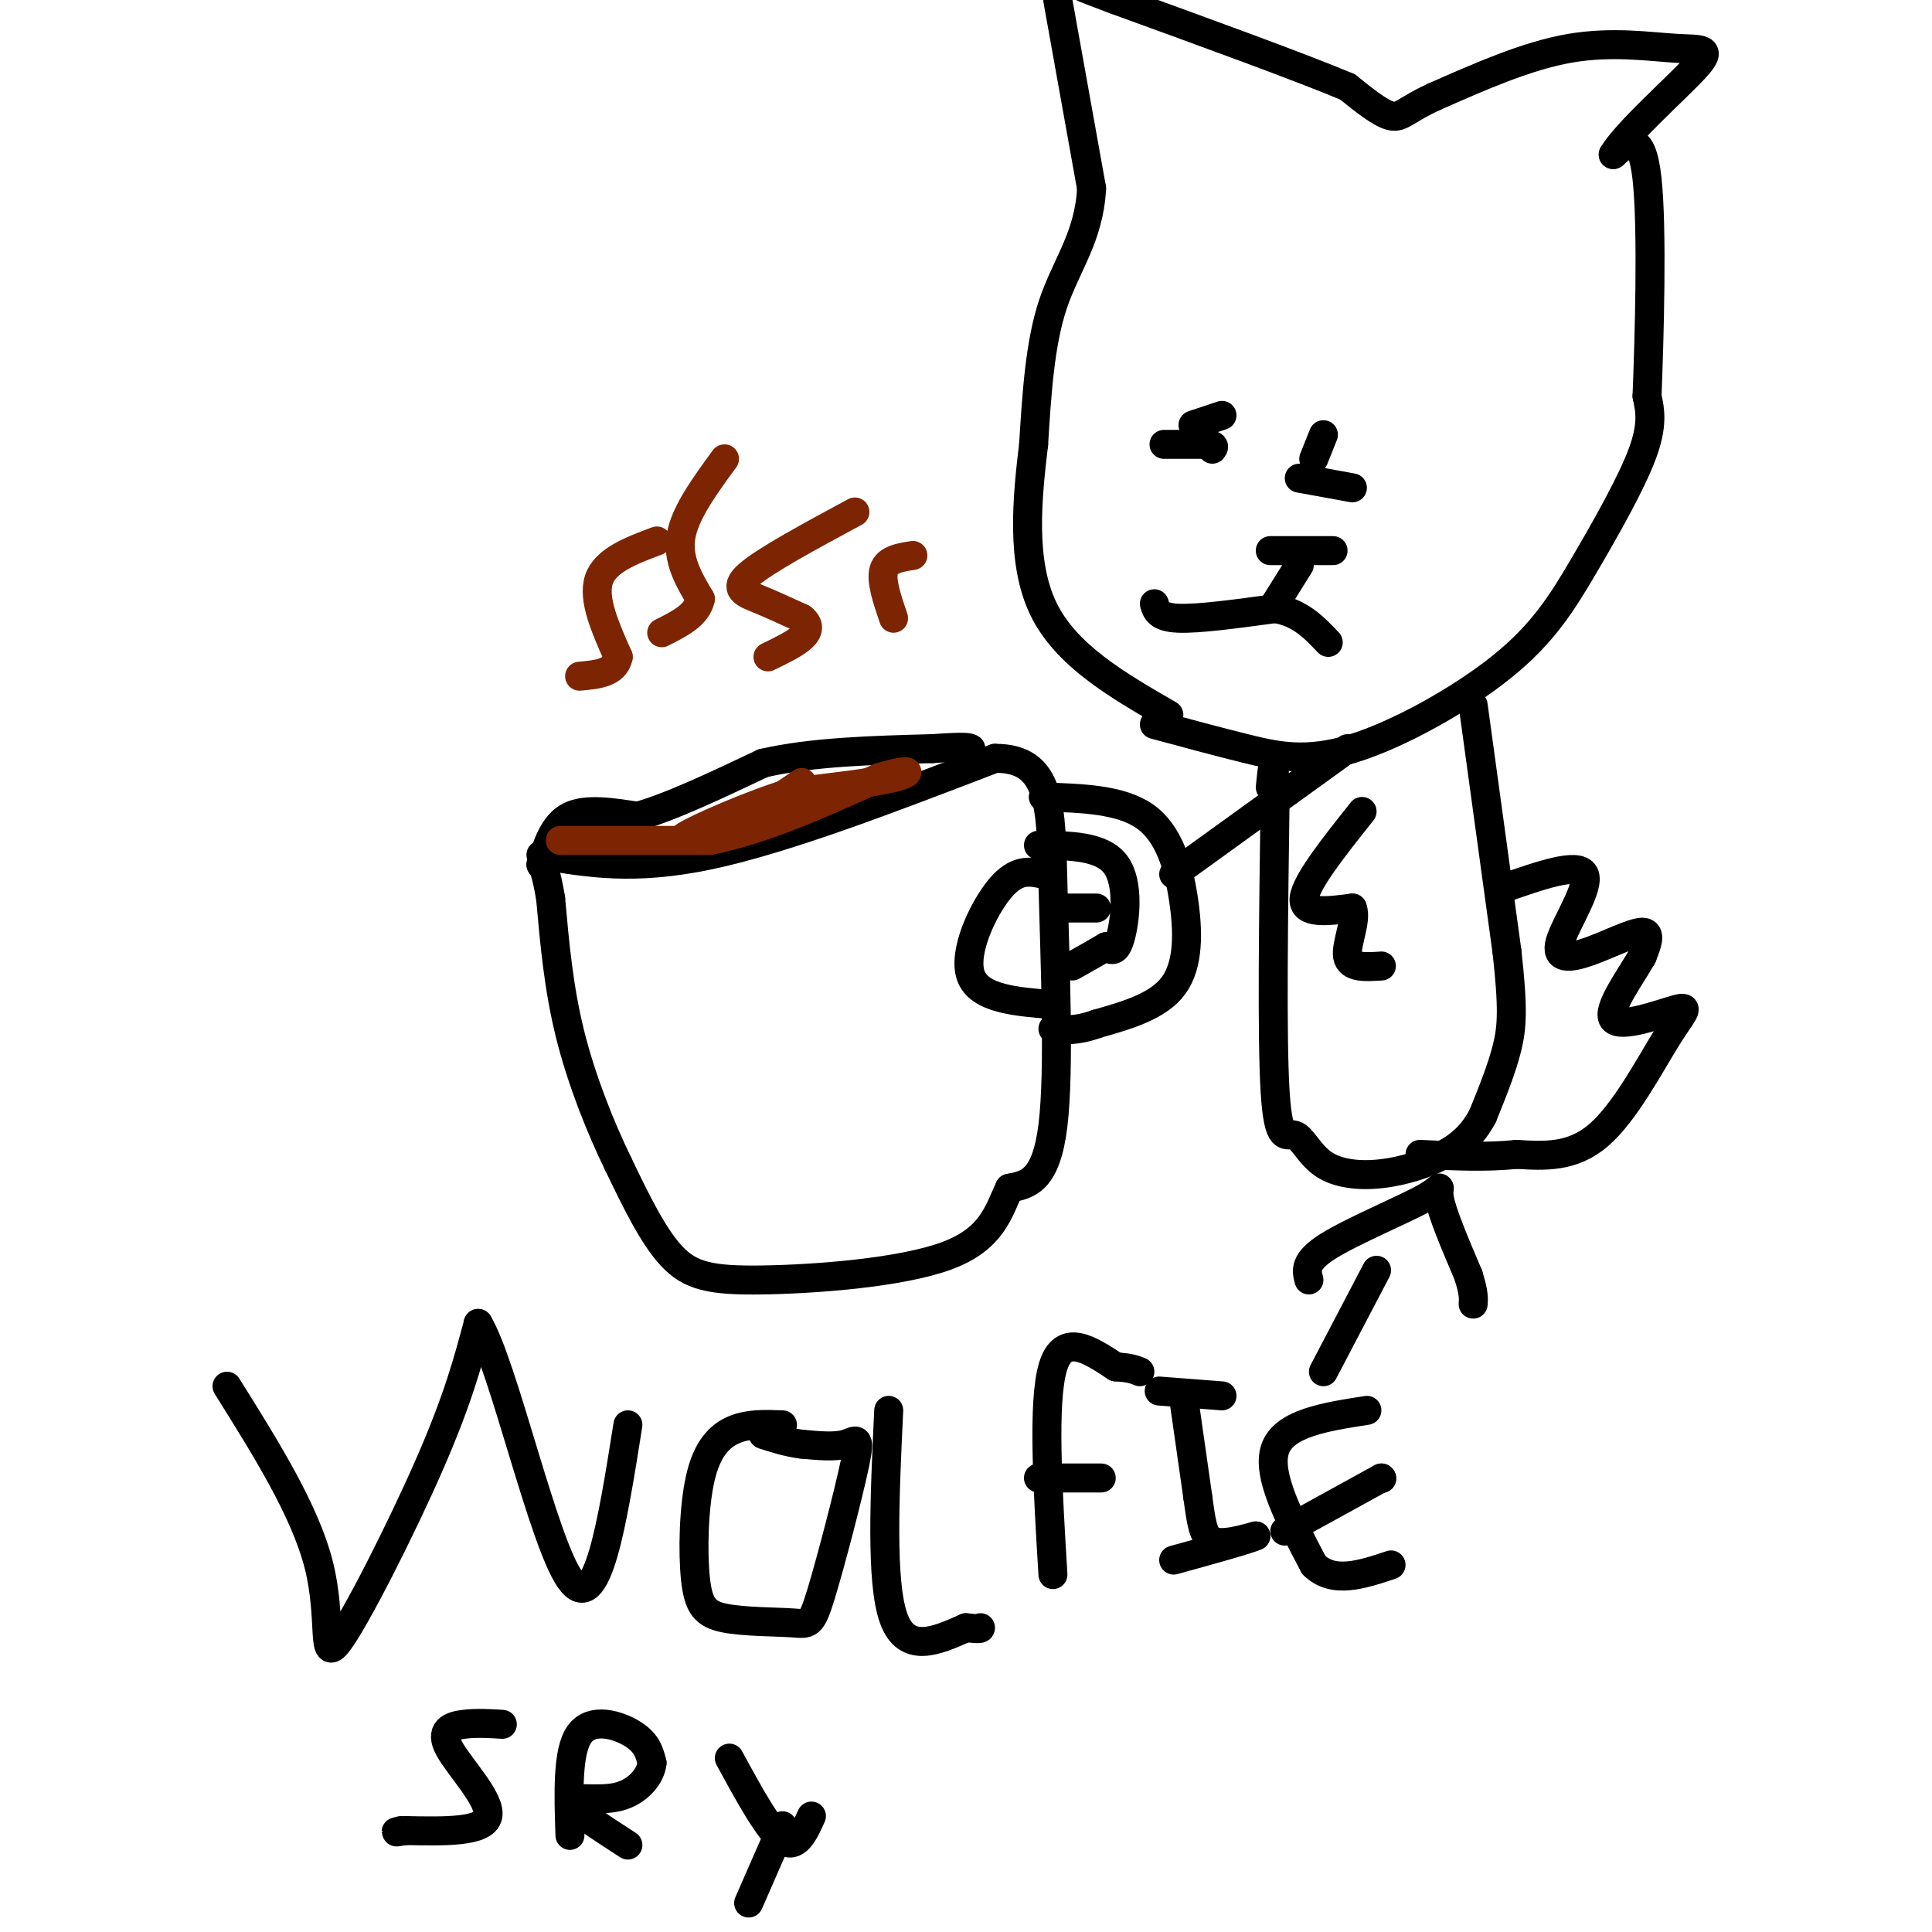 <svg viewBox='0 0 400 400' version='1.1' xmlns='http://www.w3.org/2000/svg' xmlns:xlink='http://www.w3.org/1999/xlink'><g fill='none' stroke='#000000' stroke-width='6' stroke-linecap='round' stroke-linejoin='round'><path d='M112,177c9.667,1.667 19.333,3.333 35,0c15.667,-3.333 37.333,-11.667 59,-20'/><path d='M206,157c11.738,-0.036 11.583,9.875 12,26c0.417,16.125 1.405,38.464 0,50c-1.405,11.536 -5.202,12.268 -9,13'/><path d='M209,246c-2.301,4.860 -3.555,10.509 -13,14c-9.445,3.491 -27.081,4.825 -38,5c-10.919,0.175 -15.120,-0.807 -19,-5c-3.880,-4.193 -7.440,-11.596 -11,-19'/><path d='M128,241c-3.756,-7.711 -7.644,-17.489 -10,-27c-2.356,-9.511 -3.178,-18.756 -4,-28'/><path d='M114,186c-1.000,-5.833 -1.500,-6.417 -2,-7'/><path d='M216,165c8.006,0.256 16.012,0.512 21,4c4.988,3.488 6.958,10.208 8,17c1.042,6.792 1.155,13.655 -2,18c-3.155,4.345 -9.577,6.173 -16,8'/><path d='M227,212c-4.167,1.500 -6.583,1.250 -9,1'/><path d='M215,175c6.578,0.067 13.156,0.133 16,4c2.844,3.867 1.956,11.533 1,15c-0.956,3.467 -1.978,2.733 -3,2'/><path d='M229,196c-1.667,1.000 -4.333,2.500 -7,4'/><path d='M112,179c1.333,-4.167 2.667,-8.333 6,-10c3.333,-1.667 8.667,-0.833 14,0'/><path d='M132,169c6.667,-1.833 16.333,-6.417 26,-11'/><path d='M158,158c10.167,-2.333 22.583,-2.667 35,-3'/><path d='M193,155c7.167,-0.500 7.583,-0.250 8,0'/></g>
<g fill='none' stroke='#7D2502' stroke-width='6' stroke-linecap='round' stroke-linejoin='round'><path d='M116,174c0.000,0.000 31.000,0.000 31,0'/><path d='M147,174c11.000,-2.167 23.000,-7.583 35,-13'/><path d='M182,161c7.044,-2.156 7.156,-1.044 3,0c-4.156,1.044 -12.578,2.022 -21,3'/><path d='M164,164c-8.644,2.600 -19.756,7.600 -22,9c-2.244,1.400 4.378,-0.800 11,-3'/><path d='M153,170c4.000,-1.833 8.500,-4.917 13,-8'/><path d='M136,112c-5.333,2.000 -10.667,4.000 -12,8c-1.333,4.000 1.333,10.000 4,16'/><path d='M128,136c-0.667,3.333 -4.333,3.667 -8,4'/><path d='M177,106c-9.311,5.022 -18.622,10.044 -22,13c-3.378,2.956 -0.822,3.844 2,5c2.822,1.156 5.911,2.578 9,4'/><path d='M166,128c1.711,1.333 1.489,2.667 0,4c-1.489,1.333 -4.244,2.667 -7,4'/><path d='M150,95c-4.083,5.583 -8.167,11.167 -9,16c-0.833,4.833 1.583,8.917 4,13'/><path d='M145,124c-0.667,3.333 -4.333,5.167 -8,7'/><path d='M189,115c-2.667,0.417 -5.333,0.833 -6,3c-0.667,2.167 0.667,6.083 2,10'/></g>
<g fill='none' stroke='#000000' stroke-width='6' stroke-linecap='round' stroke-linejoin='round'><path d='M216,181c-2.756,-0.600 -5.511,-1.200 -9,3c-3.489,4.200 -7.711,13.200 -6,18c1.711,4.800 9.356,5.400 17,6'/><path d='M220,188c0.000,0.000 7.000,0.000 7,0'/><path d='M243,181c0.000,0.000 36.000,-26.000 36,-26'/><path d='M239,150c6.367,1.724 12.733,3.448 19,5c6.267,1.552 12.433,2.932 22,0c9.567,-2.932 22.533,-10.178 31,-17c8.467,-6.822 12.433,-13.221 17,-21c4.567,-7.779 9.733,-16.937 12,-23c2.267,-6.063 1.633,-9.032 1,-12'/><path d='M341,82c0.467,-11.644 1.133,-34.756 0,-45c-1.133,-10.244 -4.067,-7.622 -7,-5'/><path d='M334,32c2.748,-4.640 13.118,-13.738 17,-18c3.882,-4.262 1.276,-3.686 -4,-4c-5.276,-0.314 -13.222,-1.518 -22,0c-8.778,1.518 -18.389,5.759 -28,10'/><path d='M297,20c-5.956,2.711 -6.844,4.489 -9,4c-2.156,-0.489 -5.578,-3.244 -9,-6'/><path d='M279,18c-9.500,-4.000 -28.750,-11.000 -48,-18'/><path d='M231,0c-8.833,-3.333 -6.917,-2.667 -5,-2'/><path d='M219,0c0.000,0.000 7.000,39.000 7,39'/><path d='M226,39c-0.511,10.111 -5.289,15.889 -8,24c-2.711,8.111 -3.356,18.556 -4,29'/><path d='M214,92c-1.333,11.089 -2.667,24.311 2,34c4.667,9.689 15.333,15.844 26,22'/><path d='M239,125c0.417,1.417 0.833,2.833 5,3c4.167,0.167 12.083,-0.917 20,-2'/><path d='M264,126c5.167,0.833 8.083,3.917 11,7'/><path d='M264,125c0.000,0.000 5.000,-8.000 5,-8'/><path d='M263,114c0.000,0.000 13.000,0.000 13,0'/><path d='M253,86c0.000,0.000 -6.000,2.000 -6,2'/><path d='M274,90c0.000,0.000 -2.000,5.000 -2,5'/><path d='M269,99c0.000,0.000 11.000,2.000 11,2'/><path d='M241,92c0.000,0.000 9.000,0.000 9,0'/><path d='M250,92c1.667,0.167 1.333,0.583 1,1'/><path d='M305,146c0.000,0.000 7.000,51.000 7,51'/><path d='M312,197c1.311,11.756 1.089,15.644 0,20c-1.089,4.356 -3.044,9.178 -5,14'/><path d='M307,231c-1.970,3.732 -4.395,6.063 -8,8c-3.605,1.937 -8.389,3.480 -13,4c-4.611,0.520 -9.050,0.016 -12,-2c-2.950,-2.016 -4.409,-5.543 -6,-6c-1.591,-0.457 -3.312,2.155 -4,-9c-0.688,-11.155 -0.344,-36.078 0,-61'/><path d='M264,165c-0.167,-10.500 -0.583,-6.250 -1,-2'/><path d='M282,168c-5.833,7.333 -11.667,14.667 -12,18c-0.333,3.333 4.833,2.667 10,2'/><path d='M280,188c1.022,2.444 -1.422,7.556 -1,10c0.422,2.444 3.711,2.222 7,2'/><path d='M311,184c7.845,-2.753 15.691,-5.506 17,-3c1.309,2.506 -3.917,10.270 -5,14c-1.083,3.730 1.978,3.427 6,2c4.022,-1.427 9.006,-3.979 11,-4c1.994,-0.021 0.997,2.490 0,5'/><path d='M340,198c-2.135,3.855 -7.473,10.991 -6,13c1.473,2.009 9.756,-1.111 13,-2c3.244,-0.889 1.450,0.453 -2,6c-3.450,5.547 -8.557,15.299 -14,20c-5.443,4.701 -11.221,4.350 -17,4'/><path d='M314,239c-6.167,0.667 -13.083,0.333 -20,0'/><path d='M47,287c8.083,12.899 16.167,25.798 19,37c2.833,11.202 0.417,20.708 4,16c3.583,-4.708 13.167,-23.631 19,-37c5.833,-13.369 7.917,-21.185 10,-29'/><path d='M99,274c5.244,8.689 13.356,44.911 19,53c5.644,8.089 8.822,-11.956 12,-32'/><path d='M162,295c-3.485,-0.136 -6.970,-0.272 -10,1c-3.030,1.272 -5.606,3.952 -7,10c-1.394,6.048 -1.604,15.464 -1,21c0.604,5.536 2.024,7.193 6,8c3.976,0.807 10.507,0.763 14,1c3.493,0.237 3.946,0.754 6,-6c2.054,-6.754 5.707,-20.780 7,-27c1.293,-6.220 0.227,-4.634 -2,-4c-2.227,0.634 -5.613,0.317 -9,0'/><path d='M166,299c-2.833,-0.333 -5.417,-1.167 -8,-2'/><path d='M184,292c-0.833,17.750 -1.667,35.500 1,43c2.667,7.500 8.833,4.750 15,2'/><path d='M200,337c3.000,0.333 3.000,0.167 3,0'/><path d='M218,326c-1.083,-17.917 -2.167,-35.833 0,-43c2.167,-7.167 7.583,-3.583 13,0'/><path d='M231,283c3.000,0.167 4.000,0.583 5,1'/><path d='M215,306c0.000,0.000 13.000,0.000 13,0'/><path d='M245,289c0.000,0.000 3.000,21.000 3,21'/><path d='M248,310c0.733,5.311 1.067,8.089 3,9c1.933,0.911 5.467,-0.044 9,-1'/><path d='M260,318c-1.333,0.667 -9.167,2.833 -17,5'/><path d='M240,288c0.000,0.000 13.000,1.000 13,1'/><path d='M283,292c-8.583,1.333 -17.167,2.667 -19,8c-1.833,5.333 3.083,14.667 8,24'/><path d='M272,324c4.000,4.000 10.000,2.000 16,0'/><path d='M266,317c0.000,0.000 20.000,-11.000 20,-11'/><path d='M286,306c0.000,0.000 0.100,0.100 0.1,0.1'/><path d='M274,284c0.000,0.000 11.000,-21.000 11,-21'/><path d='M271,265c-0.518,-1.923 -1.036,-3.845 4,-7c5.036,-3.155 15.625,-7.542 20,-10c4.375,-2.458 2.536,-2.988 3,0c0.464,2.988 3.232,9.494 6,16'/><path d='M304,264c1.167,3.667 1.083,4.833 1,6'/><path d='M104,357c-2.702,-0.167 -5.405,-0.333 -8,0c-2.595,0.333 -5.083,1.167 -3,5c2.083,3.833 8.738,10.667 8,14c-0.738,3.333 -8.869,3.167 -17,3'/><path d='M84,379c-3.000,0.500 -2.000,0.250 -1,0'/><path d='M118,380c-0.289,-8.733 -0.578,-17.467 2,-21c2.578,-3.533 8.022,-1.867 11,0c2.978,1.867 3.489,3.933 4,6'/><path d='M135,365c-0.226,2.560 -2.792,5.958 -7,7c-4.208,1.042 -10.060,-0.274 -10,1c0.060,1.274 6.030,5.137 12,9'/><path d='M151,364c4.083,7.500 8.167,15.000 11,17c2.833,2.000 4.417,-1.500 6,-5'/><path d='M162,378c0.000,0.000 -7.000,16.000 -7,16'/></g>
</svg>